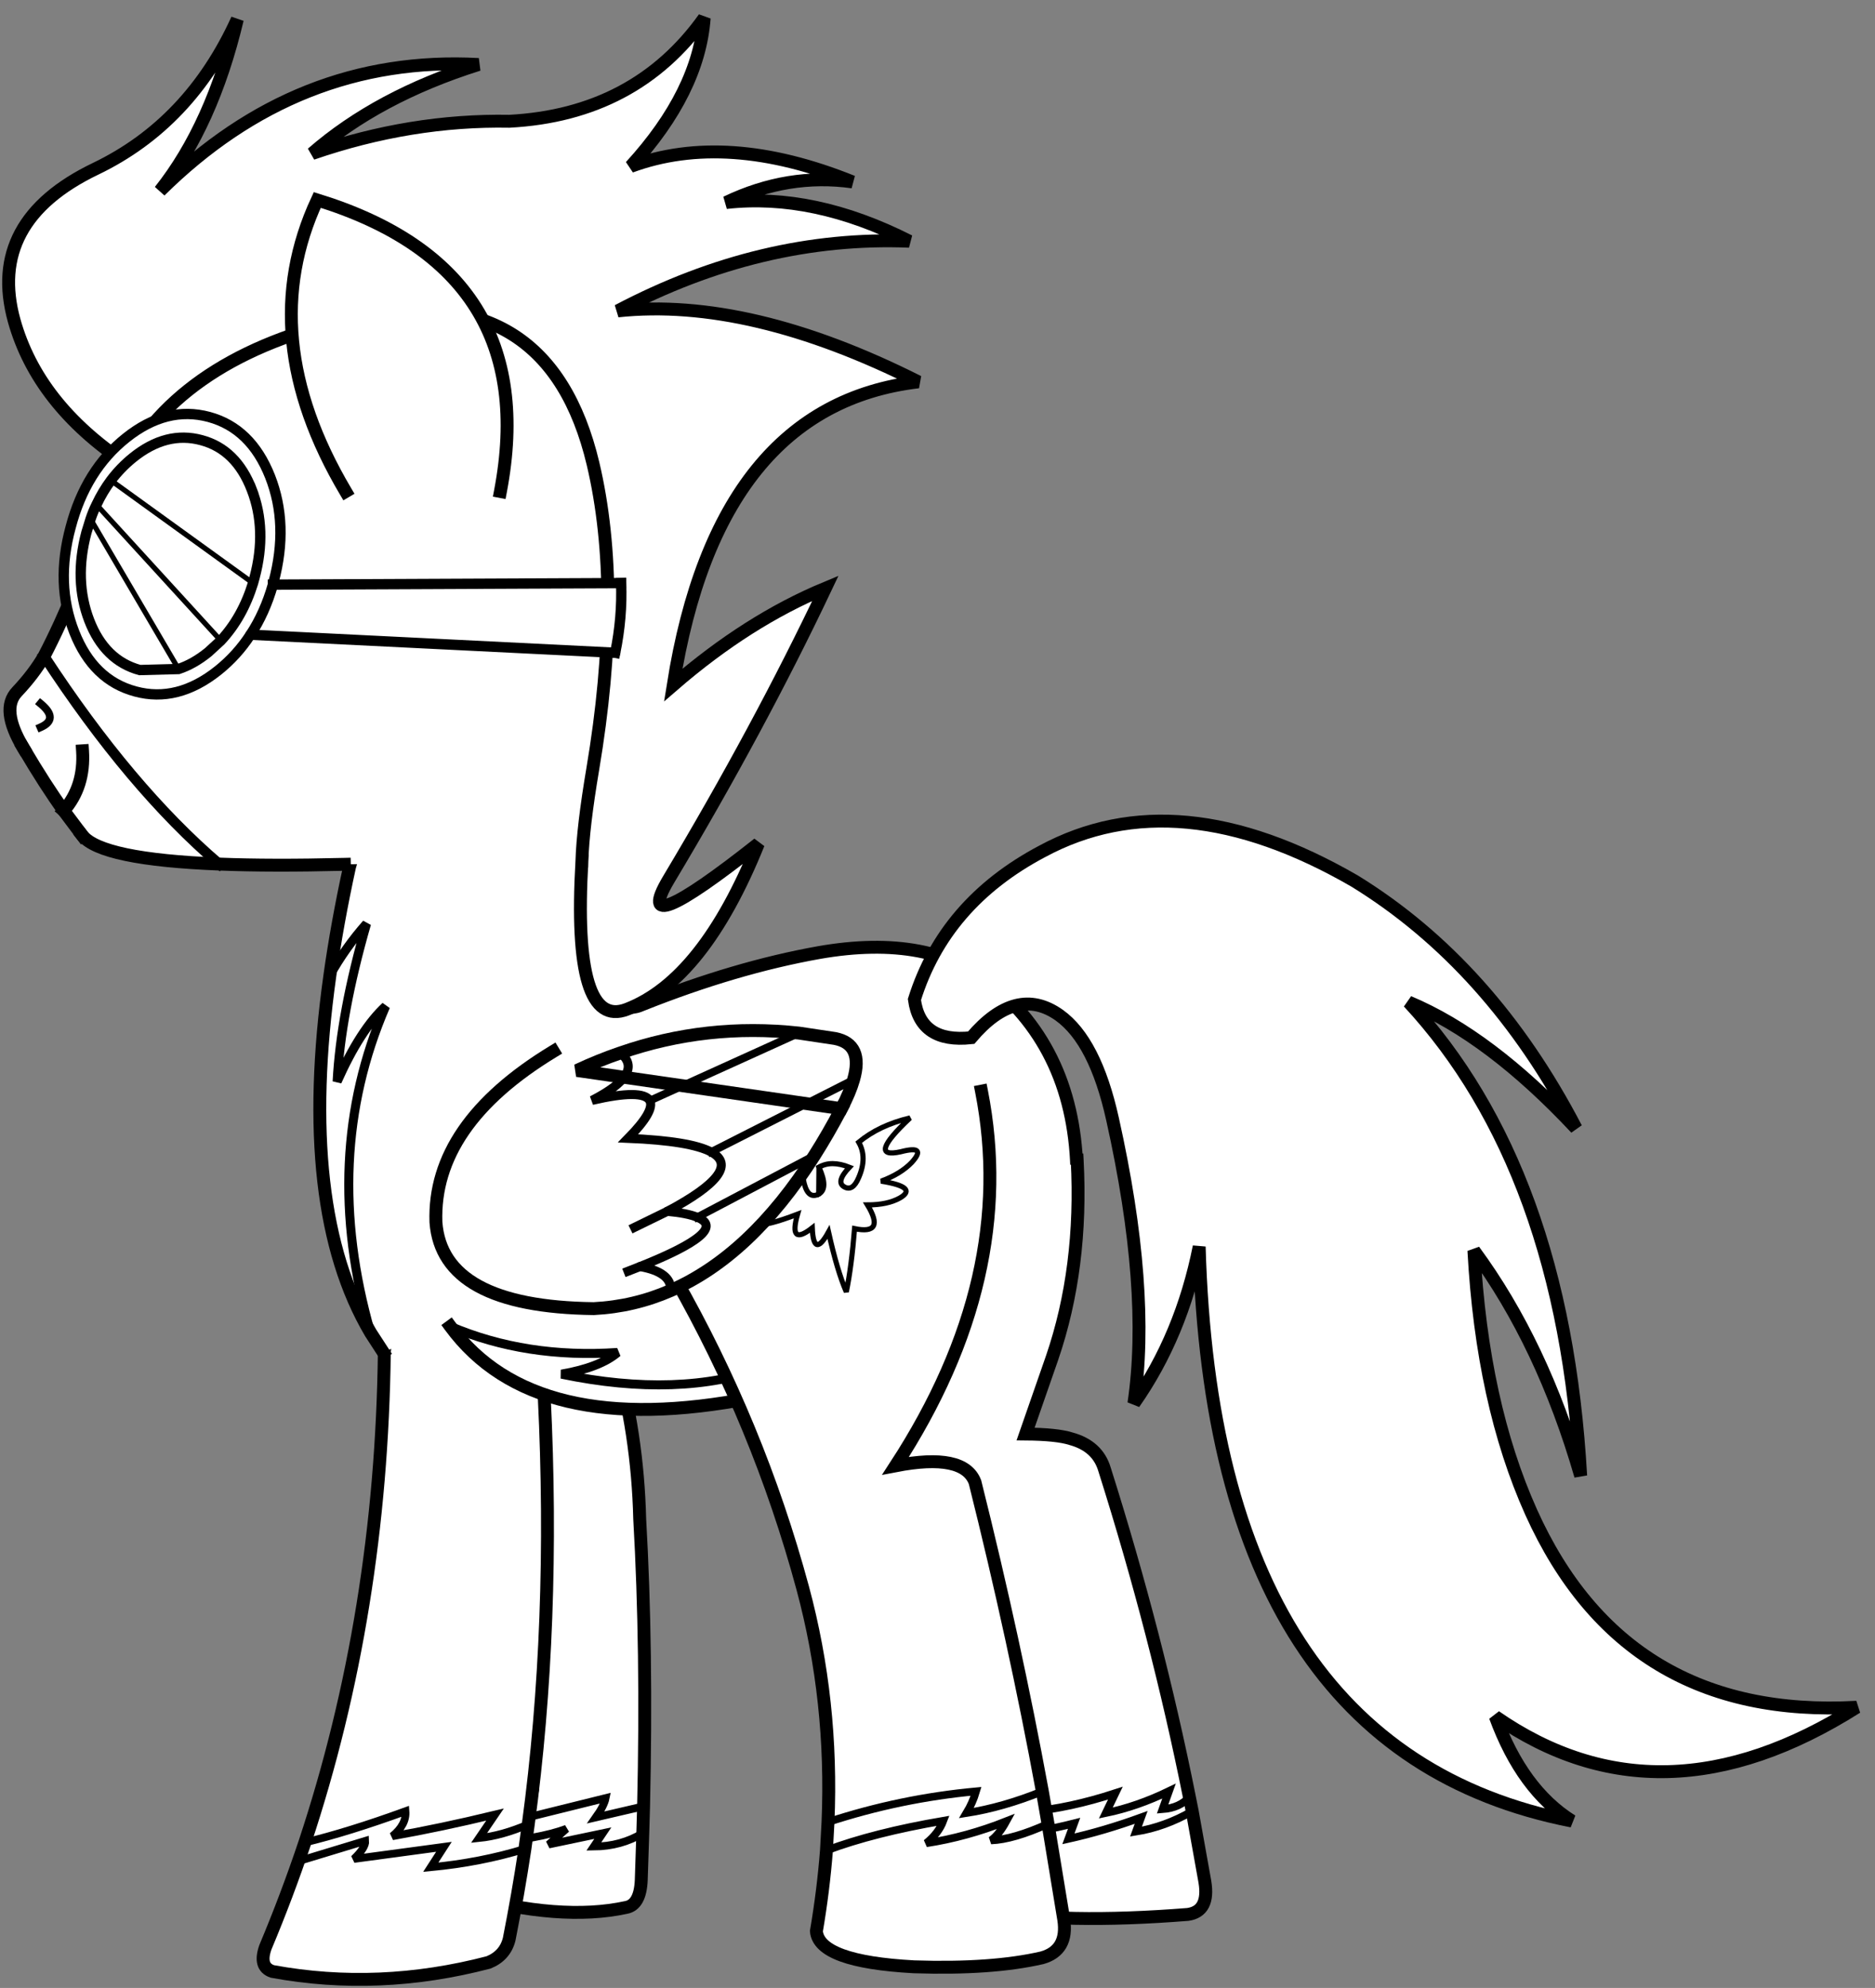 <?xml version="1.0" encoding="UTF-8" standalone="no"?>
<svg xmlns:xlink="http://www.w3.org/1999/xlink" height="770.5px" width="726.9px" xmlns="http://www.w3.org/2000/svg">
  <rect width="100%" height="100%" fill="#808080" stroke="none"/>
  <g transform="matrix(2.0, 0.0, 0.0, 2.0, 3.3, 7.0)">
    <use height="385.25" transform="matrix(1.0, 0.0, 0.0, 1.0, -1.65, -3.5)" width="363.45" xlink:href="#shape0"/>
  </g>
  <defs>
    <g id="shape0" transform="matrix(1.0, 0.0, 0.0, 1.0, 1.65, 3.5)">
      <path d="M105.05 249.9 Q114.4 247.9 117.5 258.7 121.95 274.3 122.35 290.85 123.8 316.05 123.1 346.55 L122.95 351.75 122.65 360.85 Q122.45 365.65 119.7 366.15 107.05 368.9 88.35 363.75 85.25 362.85 86.65 356.6 87.75 351.65 88.6 344.15 89.45 336.9 90.1 327.3 L94.45 261.1 Q95.7 251.9 105.05 249.9" fill="#ffffff" fill-rule="evenodd" stroke="none"/>
      <path d="M105.05 249.9 Q114.4 247.9 117.5 258.7 121.95 274.3 122.35 290.85 123.8 316.05 123.1 346.55 L122.95 351.75 122.65 360.85 Q122.45 365.65 119.7 366.15 107.05 368.9 88.35 363.75 85.25 362.85 86.65 356.6 87.75 351.65 88.6 344.15 89.45 336.9 90.1 327.3 L94.45 261.1 Q95.7 251.9 105.05 249.9 Z" fill="none" stroke="#000000" stroke-linecap="square" stroke-linejoin="miter-clip" stroke-miterlimit="3.0" stroke-width="2.5"/>
      <path d="M122.95 351.75 Q118.75 354.3 113.45 354.35 L115.2 351.75 104.7 353.95 108.15 350.9 Q102.8 352.9 92.55 353.7 L96.1 348.9 Q92.5 349.45 88.8 347.9 M88.6 344.15 L102.0 343.85 Q101.6 346.3 99.2 349.05 L115.75 344.95 Q115.45 346.45 113.85 348.7 L123.1 346.55" fill="none" stroke="#000000" stroke-linecap="square" stroke-linejoin="miter-clip" stroke-miterlimit="3.0" stroke-width="1.5"/>
      <path d="M103.85 267.25 Q106.0 311.3 100.75 350.05 L100.1 354.8 Q98.75 363.7 97.05 372.3 96.25 375.5 93.05 376.8 71.8 382.35 51.15 378.55 48.45 377.65 49.8 373.85 54.0 363.85 57.45 353.55 72.25 308.95 72.85 258.5 74.7 241.3 88.6 242.9 102.5 244.45 103.85 267.25" fill="#ffffff" fill-rule="evenodd" stroke="none"/>
      <path d="M103.85 267.25 Q106.0 311.3 100.75 350.05 L100.1 354.8 Q98.75 363.7 97.05 372.3 96.25 375.5 93.05 376.8 71.8 382.35 51.15 378.55 48.45 377.65 49.8 373.85 54.0 363.85 57.45 353.55 72.25 308.95 72.85 258.5 74.7 241.3 88.6 242.9 102.5 244.45 103.85 267.25 Z" fill="none" stroke="#000000" stroke-linecap="square" stroke-linejoin="miter-clip" stroke-miterlimit="3.0" stroke-width="2.5"/>
      <path d="M100.1 354.8 Q91.45 357.45 81.85 358.35 L84.4 354.4 66.95 356.75 Q69.25 354.55 69.15 353.25 L56.8 357.0 M100.75 350.05 Q95.65 352.25 91.2 352.7 L94.3 348.15 Q83.75 350.7 74.4 352.35 77.15 350.1 76.95 347.5 65.8 351.55 57.45 353.55" fill="none" stroke="#000000" stroke-linecap="square" stroke-linejoin="miter-clip" stroke-miterlimit="3.0" stroke-width="1.5"/>
      <path d="M72.6 258.5 L70.2 254.8 Q55.95 230.65 62.3 185.5 63.7 175.5 66.1 164.5 71.6 144.35 91.1 142.9 110.6 141.45 111.85 164.5 113.4 195.5 122.8 191.2 140.85 184.0 157.1 181.1 178.75 177.3 190.95 187.5 207.45 201.3 207.1 225.95 205.5 252.75 146.1 267.0 L144.1 267.4 Q101.9 275.65 85.65 253.55 L72.6 258.5 M85.65 253.55 Q100.35 259.8 118.05 258.6 114.65 261.5 107.2 262.8 130.05 267.55 146.8 261.45 146.35 264.55 144.1 267.4 146.35 264.55 146.8 261.45 130.05 267.55 107.2 262.8 114.65 261.5 118.05 258.6 100.35 259.8 85.65 253.55 M70.2 254.8 Q60.45 220.8 73.1 191.5 68.2 196.0 63.7 206.1 64.4 192.85 69.4 175.5 65.25 180.2 62.3 185.5 65.25 180.2 69.4 175.5 64.4 192.85 63.7 206.1 68.2 196.0 73.1 191.5 60.45 220.8 70.2 254.8" fill="#ffffff" fill-rule="evenodd" stroke="none"/>
      <path d="M72.6 258.5 L70.2 254.8 Q55.95 230.65 62.3 185.5 63.7 175.5 66.1 164.5 71.6 144.35 91.1 142.9 110.6 141.45 111.85 164.5 113.4 195.5 122.8 191.2 140.85 184.0 157.1 181.1 178.75 177.3 190.95 187.5 207.45 201.3 207.1 225.95 205.5 252.75 146.1 267.0 L144.1 267.4 Q101.9 275.65 85.65 253.55" fill="none" stroke="#000000" stroke-linecap="square" stroke-linejoin="miter-clip" stroke-miterlimit="3.0" stroke-width="2.5"/>
      <path d="M62.3 185.5 Q65.25 180.2 69.4 175.5 64.4 192.85 63.7 206.1 68.2 196.0 73.1 191.5 60.45 220.8 70.2 254.8 M144.1 267.4 Q146.35 264.55 146.8 261.45 130.05 267.55 107.2 262.8 114.65 261.5 118.05 258.6 100.35 259.8 85.65 253.55" fill="none" stroke="#000000" stroke-linecap="square" stroke-linejoin="miter-clip" stroke-miterlimit="3.0" stroke-width="1.75"/>
      <path d="M22.75 86.25 Q5.65 74.85 1.1 58.65 -4.25 39.35 16.9 29.2 35.2 20.4 44.35 0.25 39.5 20.7 29.35 33.5 56.0 7.1 91.1 9.0 71.6 15.15 58.85 26.25 78.0 19.65 97.1 20.0 121.5 18.7 134.85 0.0 133.8 14.3 120.6 28.75 139.15 21.9 163.6 31.75 151.1 30.0 139.1 35.75 156.05 33.85 174.6 43.25 145.9 42.1 118.1 56.75 143.65 54.05 176.35 70.5 137.45 75.1 128.85 129.25 143.3 116.75 158.35 110.5 145.45 137.7 127.95 166.95 120.35 179.75 145.35 160.0 134.7 186.4 119.85 192.1 109.25 196.15 111.15 163.35 111.35 156.8 113.25 145.55 119.1 110.85 113.3 86.35 104.85 50.85 68.6 57.75 34.85 64.6 22.75 86.25 34.85 64.6 68.6 57.75 104.85 50.85 113.3 86.35 119.1 110.85 113.25 145.55 111.35 156.8 111.15 163.35 L65.1 164.0 Q51.05 164.35 40.85 163.95 18.0 163.05 14.3 158.4 L10.7 153.6 Q7.25 148.85 2.85 141.4 -1.6 133.95 1.65 130.55 4.9 127.1 6.9 123.65 12.9 112.2 20.85 90.0 L22.75 86.25 M14.35 142.0 Q14.8 148.95 10.7 153.6 14.8 148.95 14.35 142.0 M6.2 132.85 Q9.85 135.85 6.2 137.45 9.85 135.85 6.2 132.85 M6.9 123.65 Q23.6 149.2 40.85 163.95 23.6 149.2 6.9 123.65" fill="#ffffff" fill-rule="evenodd" stroke="none"/>
      <path d="M111.15 163.35 Q109.25 196.15 119.85 192.1 134.7 186.4 145.35 160.0 120.35 179.75 127.95 166.95 145.45 137.7 158.35 110.5 143.3 116.75 128.85 129.25 137.45 75.1 176.35 70.5 143.65 54.05 118.1 56.75 145.9 42.1 174.6 43.25 156.05 33.85 139.1 35.75 151.1 30.0 163.6 31.75 139.15 21.9 120.6 28.75 133.8 14.3 134.85 0.0 121.5 18.7 97.1 20.0 78.0 19.65 58.85 26.25 71.6 15.15 91.1 9.0 56.0 7.1 29.35 33.5 39.5 20.7 44.35 0.25 35.2 20.4 16.9 29.2 -4.25 39.35 1.1 58.65 5.65 74.85 22.75 86.25 34.85 64.6 68.6 57.75 104.85 50.85 113.3 86.35 119.1 110.85 113.25 145.55 111.35 156.8 111.15 163.35 M65.1 164.0 Q51.05 164.35 40.85 163.95 18.0 163.05 14.3 158.4 M2.85 141.4 Q-1.6 133.95 1.65 130.55 4.9 127.1 6.9 123.65 12.9 112.2 20.85 90.0 L22.75 86.25 M10.7 153.6 Q14.8 148.95 14.35 142.0" fill="none" stroke="#000000" stroke-linecap="square" stroke-linejoin="miter-clip" stroke-miterlimit="3.0" stroke-width="2.5"/>
      <path d="M14.3 158.4 L10.7 153.6 Q7.25 148.85 2.85 141.4" fill="none" stroke="#000000" stroke-linecap="square" stroke-linejoin="miter-clip" stroke-miterlimit="3.0" stroke-width="2.5"/>
      <path d="M6.2 137.45 Q9.85 135.85 6.2 132.85" fill="none" stroke="#000000" stroke-linecap="square" stroke-linejoin="miter-clip" stroke-miterlimit="3.0" stroke-width="1.5"/>
      <path d="M40.85 163.95 Q23.6 149.2 6.9 123.65" fill="none" stroke="#000000" stroke-linecap="square" stroke-linejoin="miter-clip" stroke-miterlimit="3.0" stroke-width="2.0"/>
      <path d="M117.6 123.0 L46.9 119.5 Q49.7 115.25 51.25 109.8 49.7 115.25 46.9 119.5 44.3 123.5 40.6 126.45 32.75 132.7 24.6 130.5 16.4 128.3 12.75 119.0 9.05 109.65 12.05 98.65 14.95 87.6 22.8 81.35 30.65 75.1 38.85 77.3 47.0 79.5 50.7 88.85 54.35 98.15 51.4 109.2 L51.25 109.8 118.75 109.5 Q119.0 116.2 117.6 123.0 M47.15 91.4 Q44.15 83.6 37.4 81.8 30.6 79.95 24.1 85.2 21.7 87.15 19.85 89.6 18.25 91.75 17.05 94.3 16.4 95.6 15.9 97.1 L15.1 99.7 Q12.65 108.95 15.65 116.75 18.65 124.5 25.45 126.35 L32.95 126.15 Q35.85 125.2 38.7 122.9 L41.15 120.65 Q45.35 116.15 47.4 109.5 L47.7 108.4 Q50.15 99.15 47.15 91.4 50.15 99.15 47.7 108.4 L47.4 109.5 Q45.35 116.15 41.15 120.65 L38.7 122.9 Q35.85 125.2 32.95 126.15 L25.45 126.35 Q18.65 124.5 15.65 116.75 12.65 108.95 15.1 99.7 L15.9 97.1 Q16.4 95.6 17.05 94.3 18.25 91.75 19.85 89.6 21.7 87.15 24.1 85.2 30.6 79.95 37.4 81.8 44.15 83.6 47.15 91.4" fill="#ffffff" fill-rule="evenodd" stroke="none"/>
      <path d="M47.15 91.4 Q50.15 99.15 47.7 108.4 L47.4 109.5 Q45.35 116.15 41.15 120.65 L38.7 122.9 Q35.85 125.2 32.95 126.15 L25.45 126.35 Q18.65 124.5 15.65 116.75 12.65 108.95 15.1 99.7 L15.9 97.1 Q16.4 95.6 17.05 94.3 18.25 91.75 19.85 89.6 21.7 87.15 24.1 85.2 30.6 79.95 37.4 81.8 44.15 83.6 47.15 91.4" fill="none" stroke="#000000" stroke-linecap="square" stroke-linejoin="miter-clip" stroke-miterlimit="3.0" stroke-width="2.0"/>
      <path d="M118.75 109.5 L51.25 109.8" fill="none" stroke="#000000" stroke-linecap="square" stroke-linejoin="miter-clip" stroke-miterlimit="3.0" stroke-width="2.0"/>
      <path d="M117.6 123.0 Q119.0 116.2 118.75 109.5" fill="none" stroke="#000000" stroke-linecap="square" stroke-linejoin="miter-clip" stroke-miterlimit="3.0" stroke-width="2.0"/>
      <path d="M51.25 109.8 Q49.7 115.25 46.9 119.5 44.3 123.5 40.6 126.45 32.75 132.7 24.6 130.5 16.4 128.3 12.75 119.0 9.05 109.65 12.05 98.65 14.95 87.6 22.8 81.35 30.65 75.1 38.85 77.3 47.0 79.5 50.7 88.85 54.35 98.15 51.4 109.2 L51.25 109.8" fill="none" stroke="#000000" stroke-linecap="round" stroke-linejoin="miter-clip" stroke-miterlimit="3.0" stroke-width="2.0"/>
      <path d="M46.9 119.5 L117.6 123.0" fill="none" stroke="#000000" stroke-linecap="round" stroke-linejoin="miter-clip" stroke-miterlimit="3.0" stroke-width="2.0"/>
      <path d="M32.95 126.15 L15.9 97.1 M19.85 89.6 L47.4 109.5 M41.15 120.65 L17.05 94.3" fill="none" stroke="#000000" stroke-linecap="square" stroke-linejoin="miter-clip" stroke-miterlimit="3.0" stroke-width="1.0"/>
      <path d="M95.35 91.75 L65.35 91.75 Q47.55 61.7 59.85 35.25 103.55 48.75 95.35 91.75" fill="#ffffff" fill-rule="evenodd" stroke="none"/>
      <path d="M65.35 91.75 Q47.55 61.7 59.85 35.25 103.55 48.75 95.35 91.75" fill="none" stroke="#000000" stroke-linecap="square" stroke-linejoin="miter-clip" stroke-miterlimit="3.0" stroke-width="2.5"/>
      <path d="M207.15 221.35 Q208.25 242.2 202.3 259.6 L197.15 274.4 Q203.2 274.45 205.9 275.3 211.1 276.7 212.45 281.25 222.6 313.3 228.9 344.75 L229.45 347.5 231.9 361.15 Q232.85 366.9 228.6 367.5 204.6 369.4 189.5 366.75 184.4 365.95 184.75 362.3 L184.4 351.2 184.05 346.7 Q182.1 322.35 174.6 300.3 L158.9 253.75 207.15 221.35" fill="#ffffff" fill-rule="evenodd" stroke="none"/>
      <path d="M207.15 221.35 Q208.25 242.2 202.3 259.6 L197.15 274.4 Q203.2 274.45 205.9 275.3 211.1 276.7 212.45 281.25 222.6 313.3 228.9 344.75 L229.45 347.5 231.9 361.15 Q232.85 366.9 228.6 367.5 204.6 369.4 189.5 366.75 184.4 365.95 184.75 362.3 L184.4 351.2 184.05 346.7 Q182.1 322.35 174.6 300.3 L158.9 253.75" fill="none" stroke="#000000" stroke-linecap="square" stroke-linejoin="miter-clip" stroke-miterlimit="3.0" stroke-width="2.5"/>
      <path d="M184.05 346.7 Q196.75 349.8 214.55 344.0 L212.7 347.85 Q218.75 346.6 224.95 343.6 L223.7 347.1 Q227.05 346.85 228.9 344.75 M229.45 347.5 Q224.15 350.55 218.55 351.45 L219.55 348.7 Q212.25 351.35 205.45 352.85 L206.55 349.85 Q193.0 353.3 184.4 351.2" fill="none" stroke="#000000" stroke-linecap="square" stroke-linejoin="miter-clip" stroke-miterlimit="3.0" stroke-width="1.5"/>
      <path d="M129.15 244.15 Q148.7 198.85 188.6 207.95 195.7 244.05 171.95 280.55 185.2 278.0 187.35 283.75 195.0 314.3 200.4 343.65 L201.5 349.95 204.55 368.5 Q205.45 374.45 200.35 375.9 190.6 378.15 175.5 377.65 157.1 376.65 156.6 370.75 157.95 362.85 158.55 355.1 L158.85 349.6 Q159.85 326.15 153.95 304.25 145.4 272.65 129.15 244.15" fill="#ffffff" fill-rule="evenodd" stroke="none"/>
      <path d="M188.6 207.95 Q195.7 244.05 171.95 280.55 185.2 278.0 187.35 283.75 195.0 314.3 200.4 343.65 L201.5 349.95 204.55 368.5 Q205.45 374.45 200.35 375.9 190.6 378.15 175.5 377.65 157.1 376.65 156.6 370.75 157.95 362.85 158.55 355.1 L158.85 349.6 Q159.85 326.15 153.95 304.25 145.4 272.65 129.15 244.15" fill="none" stroke="#000000" stroke-linecap="square" stroke-linejoin="miter-clip" stroke-miterlimit="3.0" stroke-width="2.5"/>
      <path d="M157.1 222.7 Q159.0 226.85 157.05 227.9" fill="none" stroke="#000000" stroke-linecap="square" stroke-linejoin="miter-clip" stroke-miterlimit="3.0" stroke-width="1.0"/>
      <path d="M157.05 227.9 Q155.05 228.95 154.25 225.9 153.45 222.85 154.65 220.75 148.65 221.55 143.0 226.95 153.85 223.7 147.25 230.1 140.6 236.5 152.95 231.8 151.15 238.1 155.8 234.45 156.05 240.5 158.95 235.25 160.65 242.85 162.4 246.85 163.4 242.0 164.0 234.6 170.05 235.85 166.5 230.0 170.4 230.0 172.8 228.65 176.4 226.55 169.15 225.4 172.95 224.0 175.1 221.75 178.15 218.35 172.95 219.7 166.2 221.2 174.75 213.15 168.8 214.55 164.8 217.85 166.5 220.8 164.8 224.7 163.65 227.45 162.0 226.5 160.3 225.55 163.0 222.7 159.45 221.3 157.1 222.7 Z" fill="none" stroke="#000000" stroke-linecap="square" stroke-linejoin="miter-clip" stroke-miterlimit="3.0" stroke-width="1.0"/>
      <path d="M201.5 349.95 Q194.75 353.0 190.45 353.15 191.95 352.1 193.4 349.45 185.7 352.5 177.9 353.7 180.3 351.75 181.2 349.35 167.75 351.65 158.55 355.1 M200.4 343.65 Q192.75 346.75 185.7 347.85 186.9 345.85 187.55 343.65 172.9 345.0 158.85 349.6" fill="none" stroke="#000000" stroke-linecap="square" stroke-linejoin="miter-clip" stroke-miterlimit="3.0" stroke-width="1.5"/>
      <path d="M175.6 190.2 Q181.45 171.5 200.35 161.5 226.55 147.35 260.95 167.25 287.35 183.5 303.85 215.15 287.15 197.3 271.4 190.7 301.35 223.05 304.75 282.5 297.35 256.9 284.05 238.85 285.65 268.4 295.15 289.55 313.3 329.85 358.25 327.35 320.2 351.4 288.2 329.15 293.4 343.35 303.05 349.4 233.6 335.8 230.8 238.1 227.35 255.35 218.15 268.45 221.4 246.5 214.0 213.35 210.65 198.25 203.7 193.25 195.35 187.3 186.6 197.6 176.75 198.65 175.6 190.2" fill="#ffffff" fill-rule="evenodd" stroke="none"/>
      <path d="M175.6 190.2 Q181.45 171.5 200.35 161.5 226.55 147.35 260.95 167.25 287.35 183.5 303.85 215.15 287.15 197.3 271.4 190.7 301.35 223.05 304.75 282.5 297.35 256.9 284.05 238.85 285.65 268.4 295.15 289.55 313.3 329.85 358.25 327.35 320.2 351.4 288.2 329.15 293.4 343.35 303.05 349.4 233.6 335.8 230.8 238.1 227.35 255.35 218.15 268.45 221.4 246.5 214.0 213.35 210.65 198.25 203.7 193.25 195.35 187.3 186.6 197.6 176.75 198.65 175.6 190.2 Z" fill="none" stroke="#000000" stroke-linecap="square" stroke-linejoin="miter-clip" stroke-miterlimit="3.0" stroke-width="2.5"/>
      <path d="M105.6 200.25 L110.2 203.95 Q114.35 202.0 118.6 200.55 135.3 194.75 153.2 196.7 L160.2 197.75 Q165.8 198.85 163.8 205.75 163.1 208.2 161.45 211.35 158.9 216.2 156.2 220.45 143.85 239.85 128.35 246.6 121.25 249.7 113.45 250.1 84.05 249.75 82.85 233.35 82.2 214.45 105.6 200.25" fill="#ffffff" fill-rule="evenodd" stroke="none"/>
      <path d="M161.45 211.35 Q158.9 216.2 156.2 220.45 143.85 239.85 128.35 246.6 121.25 249.7 113.45 250.1 84.05 249.75 82.85 233.35 82.2 214.45 105.6 200.25" fill="none" stroke="#000000" stroke-linecap="square" stroke-linejoin="miter-clip" stroke-miterlimit="3.0" stroke-width="2.5"/>
      <path d="M110.2 203.95 Q114.35 202.0 118.6 200.55 135.3 194.75 153.2 196.7 L160.2 197.75 Q165.8 198.85 163.8 205.75 163.1 208.2 161.45 211.35 Z" fill="none" stroke="#000000" stroke-linecap="square" stroke-linejoin="miter-clip" stroke-miterlimit="3.0" stroke-width="2.5"/>
      <path d="M121.35 234.35 L127.7 231.25 M120.1 242.85 L122.4 241.95 Q128.6 243.05 128.35 246.6" fill="none" stroke="#000000" stroke-linecap="square" stroke-linejoin="miter-clip" stroke-miterlimit="3.0" stroke-width="1.75"/>
      <path d="M127.7 231.25 Q142.7 223.25 136.2 219.75 132.2 217.6 120.1 217.1 125.35 211.75 124.3 209.8 123.0 207.45 113.1 209.75 123.4 204.45 118.6 200.55" fill="none" stroke="#000000" stroke-linecap="round" stroke-linejoin="miter-clip" stroke-miterlimit="3.0" stroke-width="1.75"/>
      <path d="M122.4 241.95 Q139.95 234.95 133.5 232.4 131.6 231.6 127.7 231.25" fill="none" stroke="#000000" stroke-linecap="round" stroke-linejoin="miter-clip" stroke-miterlimit="3.0" stroke-width="1.75"/>
      <path d="M124.3 209.8 L153.2 196.7 M136.2 219.75 L163.8 205.75 M133.5 232.4 L156.2 220.45" fill="none" stroke="#000000" stroke-linecap="square" stroke-linejoin="miter-clip" stroke-miterlimit="3.0" stroke-width="1.5"/>
    </g>
  </defs>
</svg>
